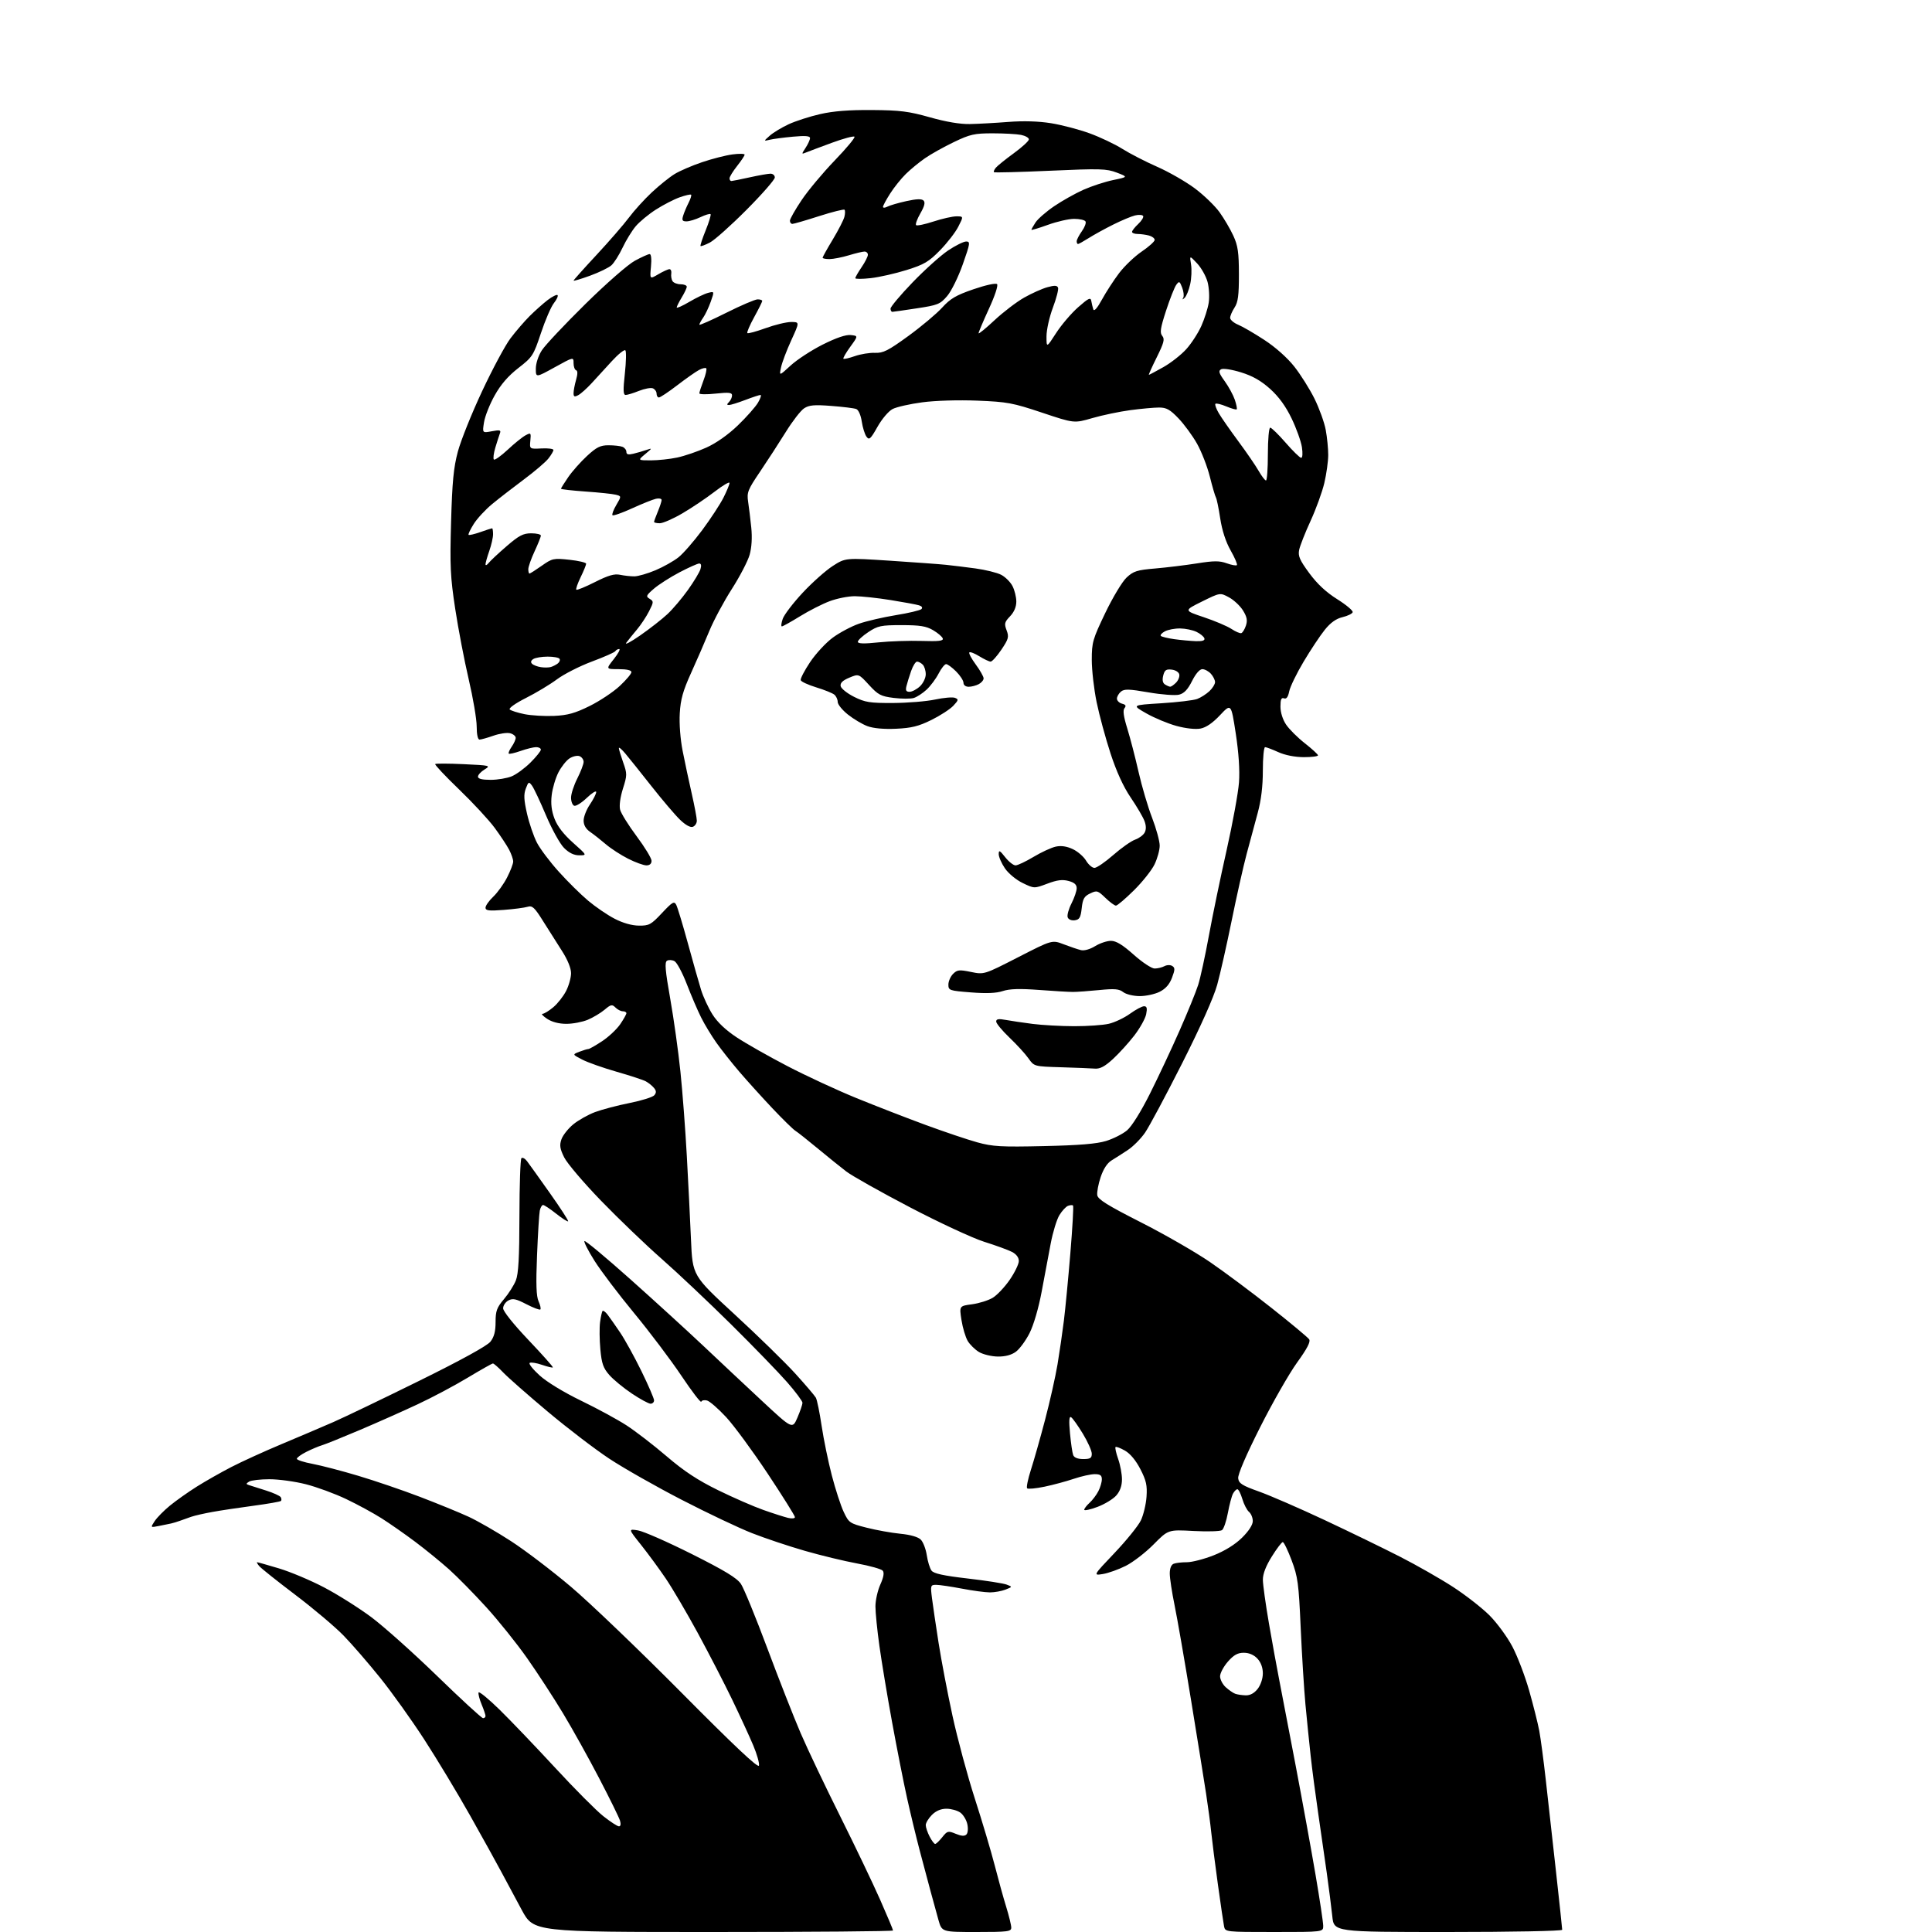 <?xml version="1.0" encoding="UTF-8" standalone="no"?>
<svg 
  version="1.1" 
  xmlns="http://www.w3.org/2000/svg" 
  xmlns:xlink="http://www.w3.org/1999/xlink" 
  xmlns:svg="http://www.w3.org/2000/svg"
  xmlns:rdf="http://www.w3.org/1999/02/22-rdf-syntax-ns#"
  xmlns:cc="http://creativecommons.org/ns#"
  xmlns:dc="http://purl.org/dc/elements/1.1/"
  viewBox="0 0 768 768"
  width="768"
  height="768"
>
<style>svg {background-color: white; }</style>"
<path stroke="none" fill="black" fill-rule="evenodd" d="M283.58,768.00C212.16,768.00 212.16,768.00 207.41,759.25C204.80,754.44 201.19,747.72 199.40,744.32C197.60,740.93 192.00,730.80 186.94,721.82C181.89,712.85 173.66,699.20 168.67,691.50C163.68,683.80 155.80,672.77 151.16,667.00C146.52,661.23 139.98,653.66 136.61,650.20C133.25,646.73 124.60,639.43 117.40,633.98C110.19,628.52 103.72,623.37 103.03,622.53C102.33,621.69 101.96,621.00 102.20,621.00C102.45,621.00 106.35,622.11 110.88,623.46C115.41,624.82 123.48,628.21 128.81,631.01C134.14,633.80 142.55,639.10 147.50,642.77C152.45,646.45 164.27,657.01 173.77,666.23C183.26,675.45 191.47,683.00 192.02,683.00C192.56,683.00 193.00,682.60 193.00,682.12C193.00,681.64 192.30,679.57 191.45,677.53C190.59,675.49 190.05,673.35 190.24,672.79C190.42,672.23 194.19,675.31 198.60,679.63C203.02,683.96 212.95,694.35 220.68,702.71C228.40,711.08 237.02,719.74 239.83,721.96C242.64,724.18 245.43,726.00 246.04,726.00C246.71,726.00 246.87,725.12 246.47,723.75C246.10,722.51 242.40,714.98 238.24,707.00C234.09,699.02 227.62,687.39 223.86,681.15C220.11,674.91 213.66,665.01 209.54,659.15C205.42,653.29 198.10,644.16 193.27,638.86C188.45,633.56 181.80,626.80 178.50,623.84C175.20,620.89 169.12,615.94 165.00,612.85C160.88,609.76 154.87,605.57 151.65,603.53C148.44,601.49 142.14,598.06 137.65,595.92C133.17,593.77 125.94,591.12 121.59,590.01C117.24,588.90 110.71,588.01 107.09,588.02C103.47,588.02 99.84,588.45 99.03,588.96C97.73,589.78 97.73,589.95 99.03,590.37C99.84,590.63 102.86,591.59 105.74,592.50C108.62,593.41 111.25,594.60 111.59,595.14C111.92,595.69 111.97,596.37 111.68,596.65C111.40,596.93 106.52,597.79 100.83,598.55C95.15,599.31 87.80,600.41 84.50,601.01C81.20,601.60 77.38,602.47 76.00,602.95C74.62,603.42 72.60,604.14 71.50,604.55C70.40,604.95 68.83,605.43 68.00,605.61C67.17,605.80 64.99,606.24 63.14,606.60C59.78,607.26 59.78,607.26 61.47,604.69C62.40,603.27 65.13,600.49 67.55,598.51C69.97,596.53 74.77,593.13 78.22,590.96C81.67,588.79 87.88,585.27 92.00,583.14C96.12,581.01 105.12,576.91 112.00,574.03C118.88,571.15 128.10,567.22 132.50,565.30C136.90,563.37 152.29,555.98 166.70,548.87C183.34,540.66 193.65,534.99 194.95,533.34C196.42,531.47 197.00,529.26 197.00,525.55C197.00,521.12 197.49,519.78 200.33,516.43C202.17,514.27 204.29,510.93 205.06,509.00C206.10,506.39 206.46,499.86 206.48,483.33C206.50,471.13 206.85,460.81 207.27,460.40C207.68,459.98 208.68,460.51 209.49,461.57C210.30,462.63 214.40,468.36 218.60,474.30C222.80,480.23 226.06,485.27 225.84,485.49C225.62,485.72 223.47,484.35 221.08,482.45C218.68,480.55 216.34,479.00 215.88,479.00C215.42,479.00 214.83,480.01 214.57,481.25C214.32,482.49 213.82,490.49 213.48,499.04C213.01,510.43 213.18,515.30 214.09,517.29C214.77,518.78 215.09,520.24 214.80,520.53C214.52,520.82 212.01,519.87 209.24,518.44C205.12,516.30 203.82,516.03 202.10,516.95C200.95,517.56 200.00,518.97 200.00,520.08C200.00,521.25 204.17,526.47 210.05,532.65C215.58,538.47 219.95,543.38 219.77,543.57C219.58,543.76 217.64,543.30 215.46,542.55C213.29,541.80 211.08,541.45 210.57,541.77C210.05,542.08 211.83,544.33 214.52,546.77C217.40,549.38 224.12,553.47 230.95,556.78C237.30,559.85 245.43,564.26 249.01,566.58C252.58,568.89 259.78,574.43 264.99,578.89C271.98,584.87 277.35,588.40 285.48,592.39C291.54,595.36 299.65,598.90 303.50,600.25C307.35,601.61 311.74,603.01 313.25,603.38C314.79,603.75 316.00,603.62 316.00,603.08C316.00,602.56 311.13,594.78 305.18,585.81C299.22,576.84 291.80,566.74 288.68,563.36C285.55,559.99 282.12,557.00 281.05,556.72C279.97,556.44 278.95,556.66 278.77,557.20C278.58,557.75 275.02,553.09 270.84,546.85C266.66,540.61 258.22,529.42 252.09,522.00C245.96,514.58 238.87,505.22 236.34,501.21C233.81,497.20 232.01,493.66 232.33,493.34C232.65,493.02 240.91,499.90 250.69,508.63C260.47,517.36 273.47,529.23 279.58,535.00C285.69,540.77 296.16,550.60 302.85,556.83C315.01,568.15 315.01,568.15 317.00,563.49C318.10,560.93 319.00,558.29 319.00,557.63C319.00,556.97 316.26,553.29 312.91,549.46C309.56,545.63 299.55,535.30 290.66,526.50C281.77,517.70 269.32,505.95 263.00,500.40C256.67,494.84 245.85,484.45 238.93,477.31C232.02,470.17 225.42,462.41 224.27,460.07C222.57,456.64 222.36,455.26 223.18,452.90C223.74,451.29 225.85,448.62 227.85,446.97C229.86,445.31 233.77,443.11 236.54,442.07C239.31,441.04 245.49,439.41 250.28,438.46C255.06,437.51 259.49,436.12 260.11,435.37C260.96,434.34 260.92,433.61 259.95,432.45C259.25,431.59 257.78,430.42 256.69,429.83C255.60,429.25 250.37,427.54 245.06,426.02C239.76,424.50 233.63,422.34 231.46,421.21C227.50,419.17 227.50,419.17 230.32,418.08C231.86,417.49 233.47,417.00 233.89,417.00C234.31,417.00 236.78,415.59 239.38,413.87C241.98,412.15 245.20,409.12 246.55,407.14C247.90,405.16 249.00,403.19 249.00,402.77C249.00,402.35 248.36,402.00 247.57,402.00C246.79,402.00 245.47,401.33 244.65,400.50C243.32,399.17 242.83,399.27 240.32,401.39C238.76,402.70 235.74,404.50 233.62,405.39C231.49,406.27 227.67,407.00 225.13,406.99C222.19,406.99 219.40,406.26 217.50,405.00C215.85,403.91 215.03,403.01 215.67,403.01C216.32,403.00 218.25,401.82 219.97,400.37C221.68,398.93 223.97,396.02 225.04,393.91C226.12,391.81 227.00,388.63 227.00,386.86C227.00,384.86 225.63,381.50 223.43,378.07C221.46,375.00 218.07,369.64 215.88,366.15C212.47,360.68 211.60,359.89 209.70,360.47C208.49,360.84 204.24,361.40 200.25,361.70C194.34,362.16 193.00,362.00 193.00,360.82C193.00,360.02 194.39,358.05 196.09,356.44C197.79,354.82 200.27,351.38 201.59,348.78C202.92,346.19 204.00,343.35 204.00,342.48C204.00,341.61 203.29,339.52 202.42,337.84C201.55,336.16 198.95,332.23 196.65,329.10C194.35,325.97 187.97,319.08 182.48,313.80C176.99,308.51 172.72,303.98 173.00,303.72C173.28,303.47 178.40,303.49 184.38,303.77C194.86,304.26 195.16,304.33 192.63,305.87C191.18,306.75 190.00,308.03 190.00,308.73C190.00,309.59 191.63,310.00 195.03,310.00C197.80,310.00 201.59,309.36 203.44,308.59C205.30,307.81 208.66,305.34 210.91,303.09C213.16,300.84 215.00,298.55 215.00,298.00C215.00,297.45 214.16,297.00 213.13,297.00C212.09,297.00 209.32,297.68 206.97,298.51C204.61,299.34 202.49,299.82 202.24,299.58C202.00,299.33 202.52,298.10 203.40,296.84C204.28,295.58 205.00,293.99 205.00,293.30C205.00,292.60 203.99,291.78 202.75,291.47C201.51,291.16 198.53,291.61 196.12,292.46C193.72,293.30 191.24,294.00 190.62,294.00C189.94,294.00 189.49,291.96 189.49,288.75C189.48,285.86 188.05,277.43 186.31,270.00C184.58,262.57 182.16,249.97 180.95,242.00C179.02,229.34 178.81,224.96 179.31,207.50C179.76,191.54 180.30,185.89 182.01,179.50C183.19,175.10 187.52,164.30 191.65,155.50C195.77,146.70 200.84,137.25 202.92,134.50C204.99,131.75 208.43,127.76 210.55,125.64C212.68,123.52 215.91,120.65 217.73,119.25C219.56,117.86 221.32,116.99 221.64,117.31C221.96,117.63 221.31,119.07 220.18,120.50C219.05,121.93 216.73,127.30 215.03,132.42C212.05,141.35 211.67,141.93 206.05,146.30C202.00,149.45 199.08,152.83 196.64,157.19C194.69,160.66 192.79,165.45 192.41,167.83C191.72,172.14 191.72,172.14 195.52,171.43C198.70,170.83 199.23,170.97 198.73,172.25C198.41,173.10 197.59,175.64 196.91,177.90C196.23,180.16 195.97,182.30 196.32,182.66C196.68,183.01 199.14,181.27 201.80,178.79C204.45,176.30 207.64,173.73 208.89,173.06C211.04,171.91 211.13,172.00 210.82,175.18C210.50,178.50 210.50,178.50 215.25,178.26C217.86,178.12 220.00,178.40 220.00,178.87C220.00,179.34 219.10,180.88 217.99,182.28C216.89,183.69 212.50,187.43 208.24,190.60C203.98,193.77 198.32,198.16 195.65,200.36C192.99,202.55 189.69,206.11 188.33,208.27C186.97,210.43 186.04,212.38 186.27,212.61C186.50,212.83 188.61,212.34 190.97,211.51C193.32,210.68 195.42,210.00 195.63,210.00C195.83,210.00 196.00,211.07 196.00,212.37C196.00,213.68 195.32,216.66 194.50,219.00C193.68,221.34 193.00,223.73 193.00,224.32C193.00,224.90 193.56,224.66 194.25,223.79C194.94,222.91 198.16,219.90 201.41,217.10C206.30,212.88 207.97,212.00 211.16,212.00C213.27,212.00 215.00,212.41 215.00,212.90C215.00,213.40 213.88,216.21 212.51,219.15C211.14,222.09 210.02,225.29 210.01,226.25C210.00,227.21 210.21,228.00 210.47,228.00C210.73,228.00 212.92,226.61 215.33,224.91C219.53,221.95 220.02,221.84 226.36,222.52C230.01,222.91 233.00,223.62 233.00,224.09C233.00,224.56 232.02,226.97 230.81,229.45C229.61,231.93 228.83,234.17 229.09,234.42C229.35,234.68 232.69,233.31 236.53,231.37C241.83,228.70 244.22,228.01 246.50,228.49C248.15,228.84 250.70,229.12 252.17,229.11C253.64,229.10 257.42,228.01 260.57,226.68C263.72,225.35 267.84,223.03 269.73,221.52C271.63,220.01 275.87,215.13 279.17,210.69C282.47,206.24 286.26,200.45 287.59,197.83C288.91,195.21 290.00,192.58 290.00,191.97C290.00,191.37 287.28,192.97 283.97,195.53C280.65,198.08 274.92,201.93 271.23,204.08C267.55,206.24 263.51,208.00 262.27,208.00C261.02,208.00 260.00,207.76 260.00,207.47C260.00,207.18 260.68,205.32 261.50,203.35C262.32,201.37 263.00,199.31 263.00,198.76C263.00,198.21 261.99,197.99 260.75,198.27C259.51,198.55 255.25,200.26 251.27,202.07C247.29,203.89 243.78,205.12 243.48,204.81C243.17,204.50 243.85,202.67 244.99,200.74C247.06,197.23 247.06,197.23 244.75,196.65C243.48,196.33 238.06,195.76 232.72,195.39C227.37,195.01 223.00,194.51 223.00,194.28C223.00,194.05 224.30,191.97 225.89,189.66C227.48,187.35 230.85,183.55 233.37,181.23C237.14,177.75 238.65,177.00 241.90,177.00C244.06,177.00 246.55,177.27 247.42,177.61C248.29,177.94 249.00,178.85 249.00,179.63C249.00,180.66 249.73,180.86 251.75,180.37C253.26,180.01 255.62,179.32 257.00,178.85C259.36,178.04 259.33,178.13 256.50,180.49C253.50,182.99 253.50,182.99 258.70,183.00C261.56,183.00 266.29,182.50 269.20,181.88C272.12,181.26 277.33,179.48 280.79,177.92C284.70,176.16 289.43,172.83 293.29,169.12C296.71,165.83 300.31,161.76 301.31,160.07C302.30,158.38 302.75,157.00 302.31,157.00C301.86,157.00 299.13,157.90 296.24,159.00C293.35,160.10 290.44,161.00 289.79,161.00C288.88,161.00 288.88,160.72 289.80,159.80C290.46,159.14 291.00,157.96 291.00,157.18C291.00,156.04 289.77,155.90 284.50,156.46C280.93,156.85 278.00,156.80 278.00,156.36C278.00,155.93 278.74,153.63 279.64,151.26C280.55,148.89 281.04,146.70 280.73,146.40C280.42,146.09 279.12,146.40 277.84,147.09C276.55,147.77 272.66,150.51 269.19,153.17C265.72,155.83 262.46,158.00 261.94,158.00C261.42,158.00 261.00,157.31 261.00,156.47C261.00,155.63 260.32,154.68 259.50,154.36C258.67,154.04 256.19,154.51 253.98,155.39C251.77,156.28 249.40,157.00 248.71,157.00C247.73,157.00 247.66,155.14 248.39,148.50C248.90,143.82 248.99,139.66 248.59,139.25C248.18,138.85 245.79,140.76 243.26,143.51C240.74,146.25 237.13,150.20 235.24,152.27C233.34,154.34 230.94,156.50 229.90,157.06C228.36,157.88 228.00,157.73 228.00,156.28C228.00,155.29 228.45,152.92 229.00,150.99C229.67,148.66 229.67,147.39 229.00,147.17C228.45,146.98 228.00,145.71 228.00,144.35C228.00,141.86 228.00,141.86 220.50,146.00C213.00,150.14 213.00,150.14 213.00,146.55C213.00,144.46 214.00,141.41 215.41,139.23C216.73,137.18 224.50,128.93 232.66,120.89C241.03,112.65 249.62,105.13 252.38,103.64C255.06,102.19 257.70,101.00 258.25,101.00C258.85,101.00 259.06,103.01 258.77,106.01C258.29,111.03 258.29,111.03 261.70,109.01C263.58,107.91 265.57,107.00 266.12,107.00C266.67,107.00 267.00,107.79 266.84,108.75C266.68,109.71 266.90,111.06 267.33,111.75C267.77,112.44 269.22,113.00 270.56,113.00C271.90,113.00 273.00,113.44 273.00,113.98C273.00,114.51 272.10,116.43 271.00,118.23C269.91,120.03 269.01,121.83 269.00,122.22C269.00,122.62 271.26,121.62 274.02,119.99C276.78,118.36 280.15,116.75 281.51,116.41C283.99,115.79 283.99,115.79 282.53,119.93C281.72,122.21 280.37,125.06 279.53,126.26C278.69,127.46 278.00,128.73 278.00,129.07C278.00,129.41 282.80,127.29 288.67,124.35C294.54,121.41 300.16,119.00 301.17,119.00C302.18,119.00 303.00,119.28 303.00,119.62C303.00,119.97 301.56,122.87 299.79,126.08C298.03,129.29 296.81,132.14 297.08,132.41C297.35,132.68 300.61,131.80 304.33,130.45C308.05,129.10 312.62,128.00 314.48,128.00C317.87,128.00 317.87,128.00 314.55,135.25C312.72,139.24 310.89,144.07 310.48,146.00C309.73,149.50 309.73,149.50 314.29,145.30C316.80,142.99 322.52,139.25 327.01,136.99C332.40,134.29 336.20,132.99 338.17,133.19C341.16,133.50 341.16,133.50 338.01,137.84C336.27,140.23 335.04,142.37 335.27,142.60C335.50,142.83 337.55,142.36 339.82,141.56C342.10,140.76 345.69,140.17 347.81,140.26C351.10,140.39 353.02,139.42 361.08,133.56C366.26,129.79 372.30,124.72 374.50,122.30C377.78,118.68 380.03,117.37 386.98,114.98C391.86,113.31 395.84,112.44 396.35,112.95C396.85,113.45 395.48,117.62 393.11,122.75C390.85,127.67 389.00,132.03 389.00,132.46C389.00,132.88 391.85,130.56 395.33,127.30C398.82,124.04 404.13,119.99 407.14,118.29C410.15,116.59 414.30,114.73 416.36,114.17C419.20,113.38 420.23,113.43 420.59,114.37C420.85,115.04 419.92,118.63 418.53,122.32C417.14,126.02 416.00,131.13 416.00,133.68C416.00,138.31 416.00,138.31 419.82,132.40C421.92,129.14 425.86,124.53 428.57,122.14C432.72,118.49 433.55,118.09 433.81,119.65C433.98,120.67 434.34,122.16 434.61,122.98C434.93,123.91 436.18,122.49 438.05,119.07C439.67,116.11 442.73,111.39 444.85,108.59C446.97,105.79 451.02,101.92 453.85,100.00C456.68,98.08 459.00,95.99 459.00,95.37C459.00,94.74 457.99,93.96 456.75,93.63C455.51,93.30 453.49,93.02 452.25,93.01C451.01,93.01 450.00,92.63 450.00,92.17C450.00,91.72 451.11,90.30 452.47,89.03C453.83,87.75 454.70,86.32 454.41,85.85C454.12,85.38 452.67,85.28 451.19,85.64C449.71,86.00 445.82,87.63 442.54,89.27C439.26,90.90 434.88,93.31 432.81,94.62C430.73,95.93 428.81,97.00 428.52,97.00C428.23,97.00 428.00,96.51 428.00,95.90C428.00,95.30 428.93,93.50 430.06,91.91C431.20,90.32 431.85,88.56 431.50,88.01C431.16,87.45 429.13,87.00 426.99,87.00C424.84,87.00 420.15,88.07 416.55,89.38C412.95,90.68 410.00,91.57 410.00,91.34C410.00,91.11 410.75,89.79 411.66,88.39C412.58,87.00 415.91,84.10 419.06,81.96C422.21,79.82 427.43,76.89 430.65,75.45C433.87,74.01 439.19,72.27 442.47,71.58C448.45,70.34 448.45,70.34 443.93,68.61C439.84,67.05 437.31,66.98 417.46,67.87C405.39,68.41 395.33,68.67 395.11,68.45C394.89,68.23 395.23,67.42 395.87,66.66C396.50,65.90 399.71,63.31 403.01,60.91C406.30,58.51 409.00,56.03 409.00,55.40C409.00,54.77 407.59,53.97 405.87,53.62C404.16,53.28 399.08,53.00 394.60,53.00C387.34,53.00 385.64,53.38 379.18,56.48C375.18,58.40 370.02,61.28 367.71,62.89C365.39,64.49 361.96,67.31 360.09,69.15C358.21,70.99 355.40,74.50 353.84,76.95C352.28,79.39 351.00,81.77 351.00,82.23C351.00,82.69 351.79,82.66 352.75,82.15C353.71,81.64 357.10,80.65 360.28,79.95C364.35,79.05 366.38,78.98 367.13,79.73C367.87,80.47 367.49,81.98 365.86,84.82C364.58,87.05 363.81,89.15 364.16,89.49C364.50,89.84 367.61,89.19 371.06,88.06C374.51,86.93 378.62,86.00 380.19,86.00C383.04,86.00 383.04,86.00 380.95,90.09C379.81,92.34 376.54,96.57 373.68,99.49C369.22,104.06 367.38,105.15 360.41,107.33C355.97,108.72 349.55,110.18 346.16,110.56C342.77,110.94 340.00,110.95 340.00,110.58C340.00,110.20 341.12,108.24 342.50,106.21C343.88,104.19 345.00,101.97 345.00,101.27C345.00,100.57 344.40,100.00 343.66,100.00C342.92,100.00 340.11,100.67 337.41,101.49C334.71,102.31 331.26,102.98 329.75,102.99C328.24,103.00 327.00,102.75 327.00,102.45C327.00,102.14 328.82,98.88 331.04,95.20C333.26,91.51 335.34,87.47 335.66,86.20C335.98,84.94 336.00,83.67 335.71,83.38C335.42,83.09 330.86,84.23 325.58,85.92C320.30,87.62 315.53,89.00 314.99,89.00C314.44,89.00 314.00,88.43 314.00,87.74C314.00,87.05 316.09,83.36 318.65,79.55C321.20,75.74 327.12,68.66 331.80,63.80C336.48,58.95 340.02,54.69 339.67,54.34C339.32,53.99 335.31,55.06 330.77,56.73C326.22,58.40 321.60,60.13 320.50,60.58C318.56,61.38 318.55,61.34 320.25,58.74C321.21,57.27 322.00,55.54 322.00,54.89C322.00,54.04 320.12,53.88 315.25,54.33C311.54,54.67 307.38,55.22 306.00,55.55C303.50,56.15 303.50,56.15 306.00,53.93C307.38,52.71 310.75,50.67 313.51,49.39C316.26,48.12 321.89,46.30 326.01,45.36C331.23,44.16 337.49,43.67 346.64,43.74C357.82,43.82 361.26,44.26 369.64,46.63C375.99,48.43 381.64,49.39 385.50,49.31C388.80,49.25 395.69,48.87 400.82,48.47C406.87,48.00 412.84,48.18 417.82,48.98C422.04,49.66 428.92,51.46 433.11,52.99C437.29,54.51 443.14,57.28 446.11,59.15C449.07,61.02 455.32,64.24 460.00,66.30C464.68,68.36 471.43,72.24 475.01,74.92C478.59,77.60 482.99,81.86 484.80,84.38C486.61,86.90 489.08,91.10 490.28,93.73C492.09,97.67 492.47,100.34 492.49,109.04C492.50,117.42 492.14,120.14 490.75,122.26C489.79,123.73 489.00,125.57 489.00,126.34C489.00,127.12 490.42,128.35 492.16,129.07C493.89,129.78 498.59,132.51 502.59,135.13C506.97,137.98 511.71,142.19 514.48,145.69C517.01,148.89 520.63,154.65 522.54,158.50C524.44,162.35 526.45,167.92 527.00,170.89C527.55,173.85 527.99,178.35 527.99,180.89C527.98,183.42 527.28,188.43 526.44,192.00C525.60,195.57 523.14,202.35 520.97,207.07C518.80,211.78 516.76,216.97 516.43,218.60C515.94,221.04 516.65,222.66 520.46,227.84C523.62,232.13 527.16,235.43 531.58,238.20C535.15,240.44 537.91,242.76 537.71,243.37C537.51,243.97 535.69,244.85 533.66,245.33C531.13,245.93 528.91,247.51 526.63,250.35C524.79,252.63 521.01,258.32 518.22,263.00C515.43,267.68 512.85,272.99 512.48,274.82C512.02,277.11 511.37,277.97 510.41,277.60C509.35,277.20 509.00,278.01 509.00,280.88C509.00,283.19 509.89,286.03 511.25,288.05C512.49,289.89 515.83,293.22 518.68,295.45C521.52,297.68 523.88,299.84 523.93,300.25C523.97,300.66 521.41,300.99 518.25,300.98C514.70,300.96 510.83,300.20 508.14,298.98C505.74,297.89 503.38,297.00 502.89,297.00C502.40,297.00 502.00,301.19 502.00,306.32C502.00,312.55 501.33,318.09 499.98,323.07C498.87,327.16 496.87,334.55 495.55,339.50C494.23,344.45 491.55,356.38 489.60,366.00C487.65,375.62 485.06,387.09 483.85,391.48C482.47,396.47 477.25,408.16 469.92,422.67C463.47,435.43 456.84,447.83 455.18,450.24C453.53,452.64 450.45,455.75 448.34,457.14C446.23,458.54 443.30,460.41 441.84,461.30C440.13,462.35 438.60,464.70 437.52,467.94C436.60,470.70 436.00,473.92 436.18,475.10C436.43,476.78 440.27,479.16 453.50,485.88C462.85,490.62 475.23,497.74 481.00,501.69C486.78,505.65 497.80,513.87 505.50,519.97C513.20,526.06 519.91,531.65 520.41,532.39C521.05,533.34 519.63,536.07 515.62,541.62C512.49,545.95 505.87,557.54 500.91,567.37C495.29,578.51 492.01,586.15 492.20,587.66C492.45,589.69 493.76,590.52 500.50,592.92C504.90,594.49 516.62,599.59 526.54,604.24C536.47,608.90 549.97,615.46 556.54,618.82C563.12,622.18 572.59,627.58 577.58,630.82C582.58,634.06 589.11,639.16 592.10,642.14C595.08,645.13 599.18,650.72 601.21,654.58C603.24,658.44 606.23,666.29 607.87,672.04C609.50,677.80 611.31,684.98 611.88,688.00C612.44,691.02 613.61,699.80 614.47,707.50C615.33,715.20 617.15,731.57 618.52,743.87C619.88,756.18 621.00,766.64 621.00,767.12C621.00,767.61 600.89,768.00 575.63,768.00C530.26,768.00 530.26,768.00 529.61,761.75C529.25,758.31 528.26,750.55 527.41,744.50C526.57,738.45 525.01,727.65 523.96,720.50C522.91,713.35 521.58,703.23 521.01,698.00C520.43,692.77 519.50,683.55 518.93,677.50C518.37,671.45 517.52,657.73 517.04,647.00C516.26,629.39 515.91,626.80 513.44,620.25C511.94,616.26 510.36,613.00 509.93,613.00C509.50,613.00 507.54,615.57 505.58,618.72C503.21,622.50 502.00,625.64 502.01,627.97C502.02,629.91 503.12,637.80 504.45,645.50C505.79,653.20 507.59,663.10 508.46,667.50C509.33,671.90 512.26,687.20 514.98,701.50C517.70,715.80 521.29,735.52 522.96,745.32C524.63,755.12 526.00,764.23 526.00,765.57C526.00,768.00 526.00,768.00 506.52,768.00C487.12,768.00 487.04,767.99 486.58,765.75C486.33,764.51 485.23,756.98 484.12,749.00C483.02,741.02 481.84,731.80 481.50,728.50C481.17,725.20 480.24,718.23 479.44,713.00C478.64,707.77 475.93,690.90 473.41,675.50C470.90,660.10 467.98,643.29 466.92,638.14C465.86,632.99 465.00,627.30 465.00,625.50C465.00,623.43 465.58,621.99 466.58,621.61C467.45,621.27 469.81,621.00 471.83,621.01C473.85,621.01 478.63,619.77 482.46,618.26C486.92,616.49 490.96,613.98 493.71,611.28C496.40,608.63 498.00,606.16 498.00,604.65C498.00,603.33 497.33,601.69 496.50,601.00C495.68,600.32 494.49,598.02 493.85,595.88C493.21,593.75 492.32,592.00 491.88,592.00C491.43,592.00 490.65,592.79 490.13,593.75C489.61,594.72 488.70,598.18 488.09,601.45C487.49,604.71 486.44,607.78 485.75,608.26C485.06,608.74 479.98,608.88 474.45,608.59C464.39,608.04 464.39,608.04 458.58,613.92C455.39,617.15 450.42,620.98 447.55,622.43C444.68,623.88 440.57,625.35 438.41,625.70C434.50,626.32 434.50,626.32 443.07,617.30C447.79,612.33 452.48,606.52 453.51,604.39C454.53,602.25 455.55,598.02 455.76,595.00C456.08,590.46 455.65,588.55 453.32,584.02C451.55,580.57 449.28,577.83 447.20,576.65C445.39,575.61 443.70,574.97 443.44,575.22C443.19,575.48 443.66,577.61 444.49,579.97C445.32,582.32 446.00,585.97 446.00,588.07C446.00,590.60 445.24,592.76 443.75,594.46C442.51,595.88 439.14,597.93 436.25,599.02C433.36,600.10 431.00,600.61 431.00,600.15C431.00,599.69 431.95,598.45 433.10,597.41C434.26,596.36 435.83,594.29 436.60,592.80C437.37,591.32 438.00,589.18 438.00,588.05C438.00,586.46 437.36,586.00 435.16,586.00C433.59,586.00 429.88,586.83 426.91,587.83C423.93,588.84 418.68,590.26 415.23,590.98C411.77,591.70 408.66,591.99 408.30,591.63C407.94,591.27 408.62,587.94 409.81,584.24C411.01,580.53 413.54,571.59 415.44,564.37C417.34,557.15 419.56,547.25 420.38,542.37C421.19,537.49 422.33,529.67 422.91,525.00C423.49,520.33 424.65,508.22 425.49,498.09C426.33,487.97 426.81,479.47 426.55,479.22C426.30,478.96 425.39,479.02 424.55,479.34C423.70,479.67 422.16,481.34 421.12,483.05C420.07,484.76 418.52,489.84 417.67,494.33C416.82,498.83 415.20,507.45 414.07,513.49C412.86,519.98 410.89,526.72 409.26,529.95C407.74,532.95 405.28,536.29 403.80,537.36C402.02,538.65 399.56,539.29 396.61,539.25C394.14,539.21 390.80,538.41 389.19,537.46C387.59,536.51 385.55,534.51 384.67,533.03C383.80,531.54 382.68,527.81 382.20,524.73C381.33,519.14 381.33,519.14 386.41,518.47C389.21,518.09 392.91,516.93 394.64,515.88C396.36,514.84 399.40,511.62 401.39,508.73C403.37,505.84 405.00,502.49 405.00,501.27C405.00,499.86 404.00,498.54 402.25,497.64C400.74,496.86 395.77,495.05 391.21,493.62C386.64,492.18 373.38,486.02 361.72,479.92C350.07,473.83 338.67,467.42 336.39,465.67C334.12,463.93 329.00,459.80 325.02,456.50C321.04,453.20 317.05,450.04 316.14,449.48C315.24,448.92 311.11,444.87 306.96,440.48C302.82,436.09 296.93,429.57 293.87,426.00C290.82,422.43 286.72,417.25 284.78,414.50C282.83,411.75 280.10,407.25 278.72,404.49C277.34,401.74 274.78,395.77 273.03,391.24C271.28,386.70 269.07,382.57 268.12,382.07C267.17,381.56 265.83,381.49 265.14,381.91C264.16,382.52 264.44,385.79 266.44,397.09C267.84,405.02 269.66,418.02 270.48,426.00C271.31,433.98 272.45,449.05 273.02,459.50C273.60,469.95 274.34,484.94 274.68,492.80C275.30,507.10 275.30,507.10 292.05,522.52C301.27,531.00 312.11,541.58 316.14,546.02C320.18,550.47 323.86,554.79 324.32,555.61C324.79,556.44 325.82,561.48 326.61,566.81C327.41,572.14 329.23,581.00 330.66,586.50C332.09,592.00 334.21,598.52 335.38,601.00C337.42,605.33 337.76,605.57 344.50,607.28C348.35,608.26 354.38,609.34 357.91,609.69C361.93,610.08 364.96,610.96 366.03,612.03C366.96,612.96 368.04,615.76 368.41,618.23C368.78,620.71 369.63,623.45 370.29,624.34C371.17,625.52 375.04,626.36 384.66,627.48C391.90,628.31 398.87,629.40 400.16,629.90C402.50,630.79 402.50,630.79 399.68,631.90C398.14,632.50 395.36,633.00 393.52,633.00C391.68,633.00 386.65,632.33 382.34,631.50C378.03,630.68 373.45,630.00 372.16,630.00C369.91,630.00 369.84,630.22 370.47,635.25C370.84,638.14 372.01,646.12 373.09,653.00C374.16,659.88 376.65,672.92 378.62,682.00C380.59,691.08 384.59,705.92 387.52,715.00C390.45,724.08 394.00,736.00 395.41,741.50C396.82,747.00 398.87,754.42 399.98,758.00C401.08,761.58 401.99,765.29 401.99,766.25C402.00,767.83 400.68,768.00 388.21,768.00C374.41,768.00 374.41,768.00 373.06,763.25C372.32,760.64 370.93,755.58 369.97,752.00C369.01,748.42 367.06,741.12 365.64,735.77C364.23,730.41 361.94,720.96 360.57,714.77C359.19,708.57 356.51,694.95 354.60,684.50C352.69,674.05 350.43,660.42 349.57,654.22C348.70,648.01 348.00,640.97 348.00,638.57C348.00,636.18 348.87,632.27 349.94,629.89C351.25,626.97 351.56,625.17 350.90,624.37C350.36,623.72 345.77,622.43 340.71,621.50C335.64,620.57 326.30,618.31 319.94,616.48C313.58,614.65 304.13,611.49 298.94,609.45C293.75,607.42 281.18,601.46 271.00,596.20C260.82,590.95 247.86,583.59 242.20,579.85C236.53,576.10 225.51,567.68 217.70,561.12C209.89,554.57 201.95,547.59 200.05,545.60C198.16,543.62 196.31,542.00 195.95,542.00C195.59,542.00 191.08,544.55 185.91,547.66C180.75,550.77 171.80,555.53 166.01,558.23C160.23,560.94 149.88,565.54 143.00,568.46C136.12,571.38 129.38,574.10 128.00,574.51C126.62,574.92 123.81,576.11 121.75,577.15C119.69,578.19 118.00,579.42 118.00,579.89C118.00,580.36 120.81,581.27 124.25,581.91C127.69,582.56 135.87,584.69 142.44,586.66C149.01,588.62 160.04,592.38 166.94,595.02C173.85,597.66 182.51,601.20 186.19,602.89C189.87,604.58 197.52,608.98 203.19,612.67C208.86,616.35 219.57,624.51 227.00,630.80C234.43,637.08 254.18,656.01 270.90,672.86C292.09,694.23 301.42,703.00 301.70,701.85C301.93,700.94 300.91,697.34 299.44,693.85C297.98,690.36 294.17,682.10 290.99,675.50C287.80,668.90 281.64,656.98 277.30,649.00C272.95,641.02 267.27,631.35 264.66,627.50C262.05,623.65 257.63,617.63 254.83,614.11C249.74,607.73 249.74,607.73 253.62,608.36C255.75,608.70 265.36,612.93 274.96,617.74C288.13,624.35 292.94,627.27 294.53,629.63C295.69,631.35 300.40,642.83 304.99,655.13C309.58,667.43 315.57,682.67 318.29,689.00C321.02,695.33 328.08,710.17 333.99,722.00C339.89,733.83 347.03,748.74 349.86,755.15C352.69,761.55 355.00,767.07 355.00,767.40C355.00,767.73 322.86,768.00 283.58,768.00zM371.74,733.00C372.12,733.00 373.39,731.79 374.56,730.32C376.58,727.79 376.89,727.71 379.91,728.96C382.14,729.88 383.43,729.97 384.16,729.24C384.76,728.64 384.91,726.87 384.52,725.10C384.15,723.40 382.88,721.33 381.70,720.50C380.52,719.68 378.06,719.00 376.23,719.00C374.04,719.00 372.08,719.83 370.45,721.45C369.10,722.80 368.00,724.63 368.00,725.50C368.00,726.38 368.69,728.43 369.53,730.05C370.36,731.67 371.36,733.00 371.74,733.00zM495.18,673.92C496.94,673.97 498.56,673.10 499.93,671.37C501.14,669.82 502.00,667.26 502.00,665.18C502.00,662.91 501.22,660.79 499.83,659.31C498.43,657.82 496.50,657.00 494.43,657.00C491.99,657.00 490.45,657.86 488.10,660.53C486.40,662.48 485.00,665.10 485.00,666.36C485.00,667.62 486.01,669.57 487.25,670.70C488.49,671.82 490.18,672.99 491.00,673.29C491.82,673.60 493.70,673.88 495.18,673.92zM430.61,580.00C433.40,580.00 434.00,579.62 434.00,577.88C434.00,576.72 432.40,573.13 430.44,569.90C428.48,566.68 426.39,563.74 425.78,563.37C425.00,562.88 424.87,564.73 425.34,569.76C425.70,573.65 426.27,577.54 426.61,578.42C427.00,579.43 428.43,580.00 430.61,580.00zM258.61,558.00C257.85,558.00 254.51,556.19 251.19,553.97C247.87,551.75 243.83,548.43 242.22,546.59C239.80,543.84 239.17,542.04 238.65,536.38C238.30,532.59 238.25,527.72 238.54,525.55C238.83,523.38 239.28,521.38 239.54,521.12C239.81,520.86 240.69,521.51 241.51,522.57C242.32,523.63 244.55,526.80 246.46,529.62C248.37,532.44 252.20,539.37 254.97,545.03C257.74,550.69 260.00,555.93 260.00,556.66C260.00,557.40 259.38,558.00 258.61,558.00zM415.00,455.59C429.00,455.28 435.97,454.70 439.70,453.55C442.56,452.67 446.31,450.77 448.02,449.33C449.88,447.76 453.53,441.92 457.12,434.76C460.42,428.18 465.73,416.88 468.91,409.65C472.10,402.42 475.43,394.25 476.30,391.50C477.17,388.75 479.08,379.98 480.54,372.00C482.00,364.02 485.17,348.73 487.59,338.00C490.00,327.27 492.22,315.12 492.52,311.00C492.87,306.14 492.41,299.30 491.23,291.55C489.39,279.60 489.39,279.60 484.97,284.30C482.06,287.40 479.42,289.21 477.20,289.62C475.20,290.00 471.33,289.57 467.67,288.57C464.28,287.65 458.89,285.40 455.69,283.58C449.89,280.28 449.89,280.28 461.59,279.56C468.03,279.16 474.47,278.39 475.90,277.85C477.33,277.31 479.51,275.92 480.75,274.76C481.99,273.60 483.00,271.98 483.00,271.15C483.00,270.33 482.26,268.83 481.35,267.83C480.43,266.82 478.91,266.00 477.95,266.00C476.88,266.00 475.31,267.81 473.86,270.71C472.16,274.10 470.72,275.63 468.71,276.14C467.16,276.53 461.74,276.13 456.55,275.23C448.77,273.88 446.91,273.83 445.59,274.93C444.72,275.65 444.00,276.91 444.00,277.72C444.00,278.53 444.91,279.43 446.02,279.72C447.50,280.10 447.76,280.58 447.01,281.49C446.29,282.36 446.62,284.78 448.12,289.61C449.29,293.40 451.31,301.17 452.60,306.88C453.89,312.58 456.31,320.78 457.98,325.09C459.64,329.41 461.00,334.38 461.00,336.15C461.00,337.92 460.07,341.28 458.94,343.62C457.81,345.96 454.12,350.60 450.74,353.93C447.37,357.27 444.15,360.00 443.60,360.00C443.05,360.00 441.16,358.60 439.40,356.90C436.39,353.99 436.02,353.88 433.35,355.16C430.99,356.28 430.41,357.29 430.00,361.01C429.59,364.72 429.11,365.56 427.25,365.82C425.94,366.00 424.75,365.52 424.43,364.67C424.11,363.86 424.79,361.37 425.93,359.14C427.07,356.91 428.00,354.17 428.00,353.07C428.00,351.64 427.05,350.80 424.75,350.19C422.32,349.54 420.20,349.81 416.31,351.28C411.11,353.23 411.11,353.23 406.52,351.01C403.93,349.76 400.85,347.20 399.46,345.16C398.11,343.17 397.00,340.63 397.01,339.52C397.02,337.81 397.42,338.00 399.58,340.75C400.99,342.54 402.84,344.00 403.69,344.00C404.54,344.00 407.77,342.47 410.87,340.61C413.97,338.75 417.94,336.92 419.70,336.54C421.85,336.08 424.08,336.42 426.47,337.55C428.43,338.48 430.80,340.54 431.73,342.12C432.67,343.70 434.16,345.00 435.06,345.00C435.96,345.00 439.32,342.70 442.54,339.88C445.76,337.06 449.66,334.32 451.22,333.77C452.77,333.23 454.48,331.97 455.02,330.96C455.67,329.75 455.64,328.18 454.93,326.32C454.35,324.77 451.88,320.57 449.45,317.00C446.55,312.72 443.82,306.75 441.45,299.50C439.48,293.45 436.99,284.29 435.93,279.14C434.87,273.99 434.00,266.42 434.00,262.31C434.00,255.35 434.36,254.10 439.36,243.67C442.31,237.52 446.11,231.19 447.83,229.59C450.56,227.04 451.97,226.59 459.22,225.98C463.77,225.59 471.24,224.68 475.80,223.96C482.56,222.88 484.77,222.88 487.63,223.91C489.57,224.61 491.39,224.94 491.68,224.65C491.98,224.36 490.86,221.73 489.20,218.81C487.26,215.39 485.79,210.87 485.06,206.10C484.44,202.03 483.67,198.28 483.35,197.76C483.03,197.24 481.94,193.51 480.93,189.48C479.92,185.45 477.63,179.55 475.84,176.37C474.05,173.20 470.73,168.67 468.46,166.30C465.10,162.79 463.68,162.00 460.74,162.00C458.76,162.00 453.62,162.47 449.32,163.04C445.02,163.62 438.23,165.03 434.24,166.19C426.98,168.30 426.98,168.30 414.24,164.04C402.57,160.14 400.41,159.74 388.50,159.26C380.91,158.96 371.79,159.23 366.59,159.93C361.68,160.58 356.39,161.78 354.83,162.59C353.23,163.41 350.59,166.52 348.82,169.66C346.05,174.57 345.51,175.05 344.44,173.58C343.76,172.66 342.92,169.94 342.56,167.54C342.18,165.01 341.26,162.93 340.37,162.59C339.52,162.26 335.07,161.71 330.46,161.36C323.68,160.83 321.62,161.02 319.64,162.32C318.29,163.20 315.02,167.43 312.37,171.71C309.71,175.99 305.12,183.07 302.17,187.44C297.25,194.70 296.84,195.74 297.39,199.44C297.73,201.67 298.29,206.29 298.64,209.71C299.05,213.65 298.81,217.60 298.00,220.50C297.29,223.02 294.10,229.16 290.91,234.14C287.72,239.12 283.69,246.63 281.96,250.84C280.22,255.06 276.97,262.55 274.72,267.50C271.50,274.59 270.54,278.00 270.22,283.56C269.97,287.69 270.45,293.92 271.37,298.56C272.23,302.93 273.85,310.53 274.97,315.45C276.09,320.37 277.00,325.22 277.00,326.23C277.00,327.24 276.30,328.33 275.43,328.66C274.45,329.04 272.55,328.00 270.34,325.88C268.41,324.02 263.28,318.00 258.95,312.50C254.62,307.00 249.93,301.15 248.54,299.50C247.15,297.85 246.01,296.89 246.00,297.37C246.00,297.84 246.77,300.39 247.71,303.04C249.33,307.60 249.32,308.14 247.62,313.52C246.56,316.89 246.10,320.28 246.50,321.85C246.86,323.31 249.83,328.07 253.08,332.43C256.34,336.80 259.00,341.18 259.00,342.18C259.00,343.34 258.27,344.00 256.97,344.00C255.85,344.00 252.59,342.82 249.72,341.37C246.85,339.92 242.86,337.34 240.85,335.62C238.84,333.90 236.03,331.69 234.60,330.70C232.88,329.51 232.00,327.99 232.00,326.19C232.00,324.69 233.12,321.81 234.50,319.79C235.87,317.76 237.00,315.54 237.00,314.85C237.00,314.16 235.31,315.21 233.25,317.18C231.19,319.15 228.94,320.55 228.25,320.30C227.56,320.04 227.00,318.60 227.00,317.09C227.00,315.58 228.12,312.13 229.50,309.42C230.87,306.71 231.99,303.76 232.00,302.86C232.00,301.95 231.26,300.93 230.36,300.58C229.46,300.24 227.66,300.65 226.37,301.49C225.08,302.34 223.10,304.85 221.96,307.08C220.82,309.31 219.63,313.35 219.31,316.06C218.90,319.50 219.24,322.34 220.44,325.48C221.57,328.45 224.07,331.69 227.78,334.99C233.40,340.00 233.40,340.00 230.28,340.00C228.15,340.00 226.21,339.06 224.21,337.06C222.59,335.44 219.38,329.63 217.06,324.15C214.75,318.68 212.25,313.36 211.51,312.35C210.23,310.61 210.08,310.68 209.02,313.46C208.14,315.77 208.24,317.94 209.50,323.46C210.38,327.33 212.16,332.52 213.45,335.00C214.74,337.48 218.65,342.67 222.15,346.54C225.64,350.42 230.88,355.59 233.80,358.04C236.71,360.49 241.43,363.72 244.30,365.20C247.58,366.91 251.14,367.92 253.95,367.95C258.03,368.00 258.79,367.58 263.14,362.95C267.33,358.49 267.99,358.11 268.82,359.70C269.33,360.69 271.42,367.57 273.45,375.00C275.48,382.43 277.84,390.75 278.69,393.50C279.54,396.25 281.57,400.63 283.21,403.24C285.16,406.34 288.49,409.49 292.85,412.37C296.51,414.78 305.57,419.93 313.00,423.79C320.43,427.66 332.80,433.39 340.50,436.53C348.20,439.67 360.57,444.47 368.00,447.20C375.43,449.93 384.65,453.04 388.50,454.10C394.63,455.79 397.94,455.98 415.00,455.59zM435.27,424.79C433.75,424.67 427.68,424.43 421.79,424.25C411.09,423.93 411.09,423.93 408.83,420.72C407.59,418.95 404.19,415.23 401.28,412.46C398.38,409.69 396.00,406.82 396.00,406.08C396.00,405.07 396.93,404.91 399.75,405.43C401.81,405.81 406.65,406.52 410.50,407.02C414.35,407.51 421.77,407.92 427.00,407.93C432.23,407.94 438.42,407.51 440.77,406.97C443.12,406.42 446.90,404.63 449.17,402.99C451.44,401.35 453.96,400.00 454.78,400.00C455.90,400.00 456.10,400.76 455.62,403.17C455.27,404.91 453.15,408.71 450.91,411.62C448.67,414.52 444.86,418.72 442.44,420.95C439.23,423.91 437.30,424.94 435.27,424.79zM453.00,395.97C450.49,395.95 447.62,395.25 446.50,394.38C444.87,393.11 443.09,392.95 437.00,393.56C432.88,393.97 428.15,394.31 426.50,394.31C424.85,394.31 418.75,393.95 412.94,393.51C405.32,392.94 401.33,393.07 398.62,393.96C396.02,394.82 392.11,394.98 385.93,394.49C377.37,393.82 377.00,393.69 377.00,391.39C377.00,390.08 377.84,388.16 378.86,387.14C380.50,385.50 381.31,385.41 385.96,386.36C391.21,387.44 391.21,387.44 404.72,380.52C418.22,373.60 418.22,373.60 422.86,375.38C425.41,376.36 428.49,377.40 429.71,377.69C431.01,378.00 433.31,377.35 435.32,376.11C437.20,374.95 440.03,374.00 441.62,374.00C443.69,374.01 446.22,375.55 450.66,379.50C454.09,382.56 457.78,385.00 458.98,385.00C460.16,385.00 461.91,384.58 462.87,384.07C463.84,383.55 465.21,383.51 465.97,383.98C467.12,384.69 467.11,385.43 465.89,388.66C464.90,391.29 463.36,393.05 460.98,394.25C459.06,395.21 455.48,395.98 453.00,395.97zM356.19,289.69C351.31,289.91 347.16,289.53 344.83,288.66C342.80,287.91 339.32,285.84 337.08,284.06C334.83,282.28 333.00,280.02 333.00,279.04C333.00,278.05 332.40,276.74 331.66,276.13C330.92,275.52 327.69,274.22 324.48,273.24C321.28,272.26 318.49,270.98 318.30,270.39C318.10,269.80 319.78,266.57 322.02,263.21C324.27,259.85 328.32,255.47 331.03,253.48C333.73,251.49 338.41,249.00 341.41,247.95C344.41,246.89 351.03,245.36 356.11,244.53C361.20,243.71 365.78,242.62 366.28,242.12C366.84,241.56 366.48,240.98 365.35,240.63C364.33,240.31 359.23,239.37 354.00,238.53C348.77,237.69 342.38,237.01 339.79,237.00C337.20,237.00 332.70,237.89 329.79,238.99C326.88,240.08 321.57,242.78 318.00,244.99C314.43,247.19 311.19,249.00 310.80,249.00C310.42,249.00 310.58,247.65 311.15,245.99C311.73,244.34 315.31,239.66 319.10,235.60C322.90,231.53 328.28,226.75 331.05,224.97C336.09,221.74 336.09,221.74 353.79,222.89C363.53,223.53 373.52,224.26 376.00,224.52C378.48,224.77 383.76,225.43 387.75,225.96C391.73,226.50 396.34,227.64 397.98,228.49C399.62,229.34 401.65,231.35 402.48,232.97C403.32,234.58 404.00,237.36 404.00,239.15C404.00,241.24 403.12,243.31 401.51,244.99C399.31,247.29 399.15,247.93 400.14,250.55C401.14,253.20 400.91,254.03 398.06,258.26C396.30,260.87 394.38,263.00 393.80,263.00C393.21,263.00 391.20,262.05 389.32,260.89C387.43,259.72 385.64,259.03 385.33,259.34C385.01,259.65 386.16,261.82 387.88,264.15C389.60,266.48 391.00,268.96 391.00,269.66C391.00,270.36 390.13,271.40 389.07,271.96C388.00,272.53 386.20,273.00 385.07,273.00C383.85,273.00 383.00,272.35 383.00,271.42C383.00,270.56 381.68,268.53 380.08,266.92C378.47,265.32 376.68,264.00 376.10,264.00C375.52,264.00 374.17,265.69 373.11,267.75C372.05,269.81 369.90,272.69 368.34,274.14C366.78,275.59 364.48,277.08 363.24,277.46C362.00,277.83 358.40,277.82 355.25,277.43C350.14,276.79 349.07,276.22 345.44,272.27C341.36,267.82 341.36,267.82 337.60,269.39C334.96,270.50 333.94,271.49 334.17,272.73C334.35,273.70 336.75,275.62 339.50,277.00C343.91,279.20 345.75,279.49 355.00,279.45C360.77,279.42 368.29,278.81 371.70,278.08C375.11,277.35 378.67,277.04 379.60,277.40C381.12,277.98 381.05,278.32 378.94,280.57C377.63,281.95 373.71,284.49 370.22,286.21C365.15,288.71 362.32,289.41 356.19,289.69zM220.29,284.58C225.67,284.33 228.60,283.51 234.37,280.66C238.38,278.68 243.76,275.10 246.33,272.71C248.90,270.32 251.00,267.83 251.00,267.18C251.00,266.43 249.16,266.00 245.92,266.00C240.83,266.00 240.83,266.00 244.00,262.00C245.74,259.80 246.71,258.00 246.14,258.00C245.58,258.00 244.88,258.39 244.59,258.86C244.30,259.33 240.11,261.18 235.28,262.98C230.45,264.78 224.22,267.95 221.43,270.02C218.64,272.10 213.07,275.45 209.05,277.47C204.92,279.55 202.13,281.53 202.63,282.02C203.11,282.49 205.75,283.33 208.50,283.89C211.25,284.44 216.56,284.75 220.29,284.58zM361.57,275.00C362.56,275.00 364.41,274.02 365.69,272.83C366.97,271.62 368.00,269.48 368.00,268.03C368.00,266.58 367.46,264.86 366.80,264.20C366.14,263.54 365.13,263.00 364.54,263.00C363.96,263.00 362.90,264.69 362.18,266.75C361.46,268.81 360.63,271.51 360.32,272.75C359.90,274.46 360.20,275.00 361.57,275.00zM465.18,272.98C465.55,272.99 466.59,272.27 467.48,271.38C468.37,270.49 468.96,269.02 468.79,268.13C468.62,267.21 467.31,266.36 465.78,266.19C463.56,265.93 462.95,266.36 462.40,268.54C461.95,270.33 462.19,271.50 463.11,272.09C463.88,272.57 464.81,272.98 465.18,272.98zM219.00,265.14C219.82,264.89 221.06,264.26 221.74,263.73C222.42,263.20 222.73,262.37 222.43,261.89C222.13,261.40 220.00,261.01 217.69,261.02C215.39,261.02 212.83,261.45 212.01,261.97C211.03,262.59 210.86,263.25 211.51,263.87C212.05,264.40 213.62,265.00 215.00,265.21C216.38,265.42 218.18,265.39 219.00,265.14zM254.50,252.58C258.35,249.90 263.23,246.08 265.34,244.10C267.46,242.12 271.12,237.80 273.47,234.50C275.83,231.20 278.06,227.49 278.44,226.25C278.89,224.80 278.72,224.00 277.96,224.00C277.32,224.00 273.77,225.59 270.07,227.53C266.37,229.48 261.80,232.40 259.92,234.03C256.84,236.69 256.67,237.09 258.25,238.04C259.89,239.04 259.88,239.31 257.99,243.02C256.89,245.18 254.74,248.42 253.22,250.22C251.70,252.02 249.79,254.39 248.98,255.47C248.16,256.56 250.65,255.25 254.50,252.58zM349.25,255.35C353.79,254.88 361.48,254.63 366.34,254.78C373.16,255.00 375.09,254.78 374.76,253.79C374.53,253.09 372.80,251.61 370.92,250.51C368.17,248.90 365.71,248.50 358.43,248.50C350.20,248.50 348.97,248.76 345.18,251.26C342.88,252.78 341.00,254.52 341.00,255.12C341.00,255.89 343.44,255.96 349.25,255.35zM475.33,254.87C477.99,254.96 479.04,254.62 478.76,253.75C478.54,253.06 477.14,251.91 475.66,251.19C474.18,250.46 471.24,249.85 469.13,249.82C467.03,249.79 464.29,250.31 463.06,250.97C461.84,251.62 461.11,252.44 461.46,252.79C461.80,253.13 464.20,253.71 466.79,254.08C469.38,254.44 473.23,254.79 475.33,254.87zM493.44,251.68C493.95,251.51 494.78,250.17 495.27,248.69C495.96,246.62 495.69,245.24 494.11,242.67C492.97,240.84 490.47,238.49 488.53,237.45C485.02,235.55 485.02,235.55 477.80,239.12C470.58,242.69 470.58,242.69 478.54,245.35C482.92,246.82 487.85,248.91 489.50,250.00C491.15,251.09 492.92,251.85 493.44,251.68zM503.25,190.99C503.66,191.00 504.00,186.28 504.00,180.50C504.00,174.68 504.42,170.00 504.93,170.00C505.44,170.00 508.21,172.70 511.08,176.00C513.95,179.30 516.72,182.00 517.24,182.00C517.78,182.00 517.90,180.19 517.53,177.75C517.17,175.41 515.33,170.27 513.43,166.33C511.08,161.46 508.33,157.69 504.89,154.59C501.27,151.34 497.94,149.44 493.31,148.01C489.61,146.87 486.20,146.35 485.40,146.80C484.26,147.43 484.54,148.35 486.85,151.54C488.42,153.72 490.22,157.04 490.86,158.91C491.49,160.79 491.83,162.50 491.61,162.72C491.39,162.94 489.52,162.41 487.45,161.55C485.39,160.68 483.45,160.22 483.15,160.52C482.85,160.82 483.46,162.51 484.50,164.28C485.54,166.05 489.05,171.08 492.29,175.46C495.53,179.83 499.15,185.12 500.34,187.20C501.53,189.28 502.84,190.99 503.25,190.99zM456.70,149.00C456.88,149.00 459.47,147.62 462.45,145.94C465.44,144.26 469.53,141.05 471.55,138.81C473.58,136.57 476.26,132.44 477.53,129.62C478.79,126.80 480.12,122.64 480.48,120.36C480.84,118.09 480.63,114.36 480.02,112.07C479.40,109.79 477.54,106.48 475.88,104.71C472.86,101.50 472.86,101.50 473.46,105.15C473.79,107.16 473.63,110.70 473.11,113.02C472.58,115.34 471.61,117.75 470.93,118.37C470.02,119.21 469.87,119.20 470.36,118.33C470.72,117.69 470.53,115.89 469.93,114.33C468.94,111.75 468.74,111.65 467.58,113.23C466.88,114.19 465.06,118.80 463.53,123.49C461.26,130.47 460.99,132.28 462.02,133.53C463.07,134.79 462.69,136.26 459.83,142.03C457.92,145.86 456.52,149.00 456.70,149.00zM354.75,123.96C354.34,123.98 354.00,123.41 354.00,122.68C354.00,121.95 357.94,117.27 362.75,112.27C367.56,107.27 373.91,101.57 376.85,99.59C379.79,97.62 383.04,96.00 384.06,96.00C385.78,96.00 385.67,96.71 382.71,105.11C380.92,110.18 378.17,115.76 376.49,117.71C373.72,120.93 372.78,121.31 364.49,122.56C359.55,123.31 355.16,123.95 354.75,123.96zM234.56,109.59C230.95,110.90 228.00,111.78 228.00,111.55C228.00,111.32 232.11,106.72 237.14,101.32C242.16,95.92 247.95,89.25 250.00,86.50C252.05,83.75 256.15,79.23 259.11,76.46C262.08,73.69 266.15,70.41 268.17,69.18C270.19,67.94 275.08,65.83 279.04,64.49C283.00,63.14 288.44,61.75 291.12,61.39C293.80,61.03 296.00,61.07 296.00,61.48C296.00,61.88 294.65,63.92 293.00,66.00C291.35,68.08 290.00,70.29 290.00,70.89C290.00,71.50 290.34,71.98 290.75,71.96C291.16,71.95 294.43,71.29 298.00,70.50C301.57,69.71 305.29,69.05 306.25,69.04C307.21,69.02 308.00,69.70 308.00,70.55C308.00,71.41 302.94,77.20 296.75,83.41C290.56,89.63 284.00,95.49 282.16,96.43C280.32,97.38 278.66,97.99 278.47,97.80C278.28,97.61 279.20,94.79 280.53,91.53C281.85,88.27 282.72,85.39 282.46,85.12C282.19,84.86 280.39,85.40 278.45,86.32C276.52,87.24 274.02,88.00 272.90,88.00C271.25,88.00 271.00,87.57 271.56,85.75C271.94,84.51 272.90,82.22 273.70,80.66C274.50,79.09 274.96,77.63 274.73,77.40C274.50,77.17 272.46,77.63 270.20,78.43C267.94,79.23 263.70,81.41 260.76,83.29C257.83,85.16 254.20,88.16 252.70,89.95C251.20,91.73 248.85,95.55 247.49,98.44C246.12,101.33 244.13,104.48 243.06,105.45C241.99,106.42 238.16,108.28 234.56,109.59z" />

</svg>